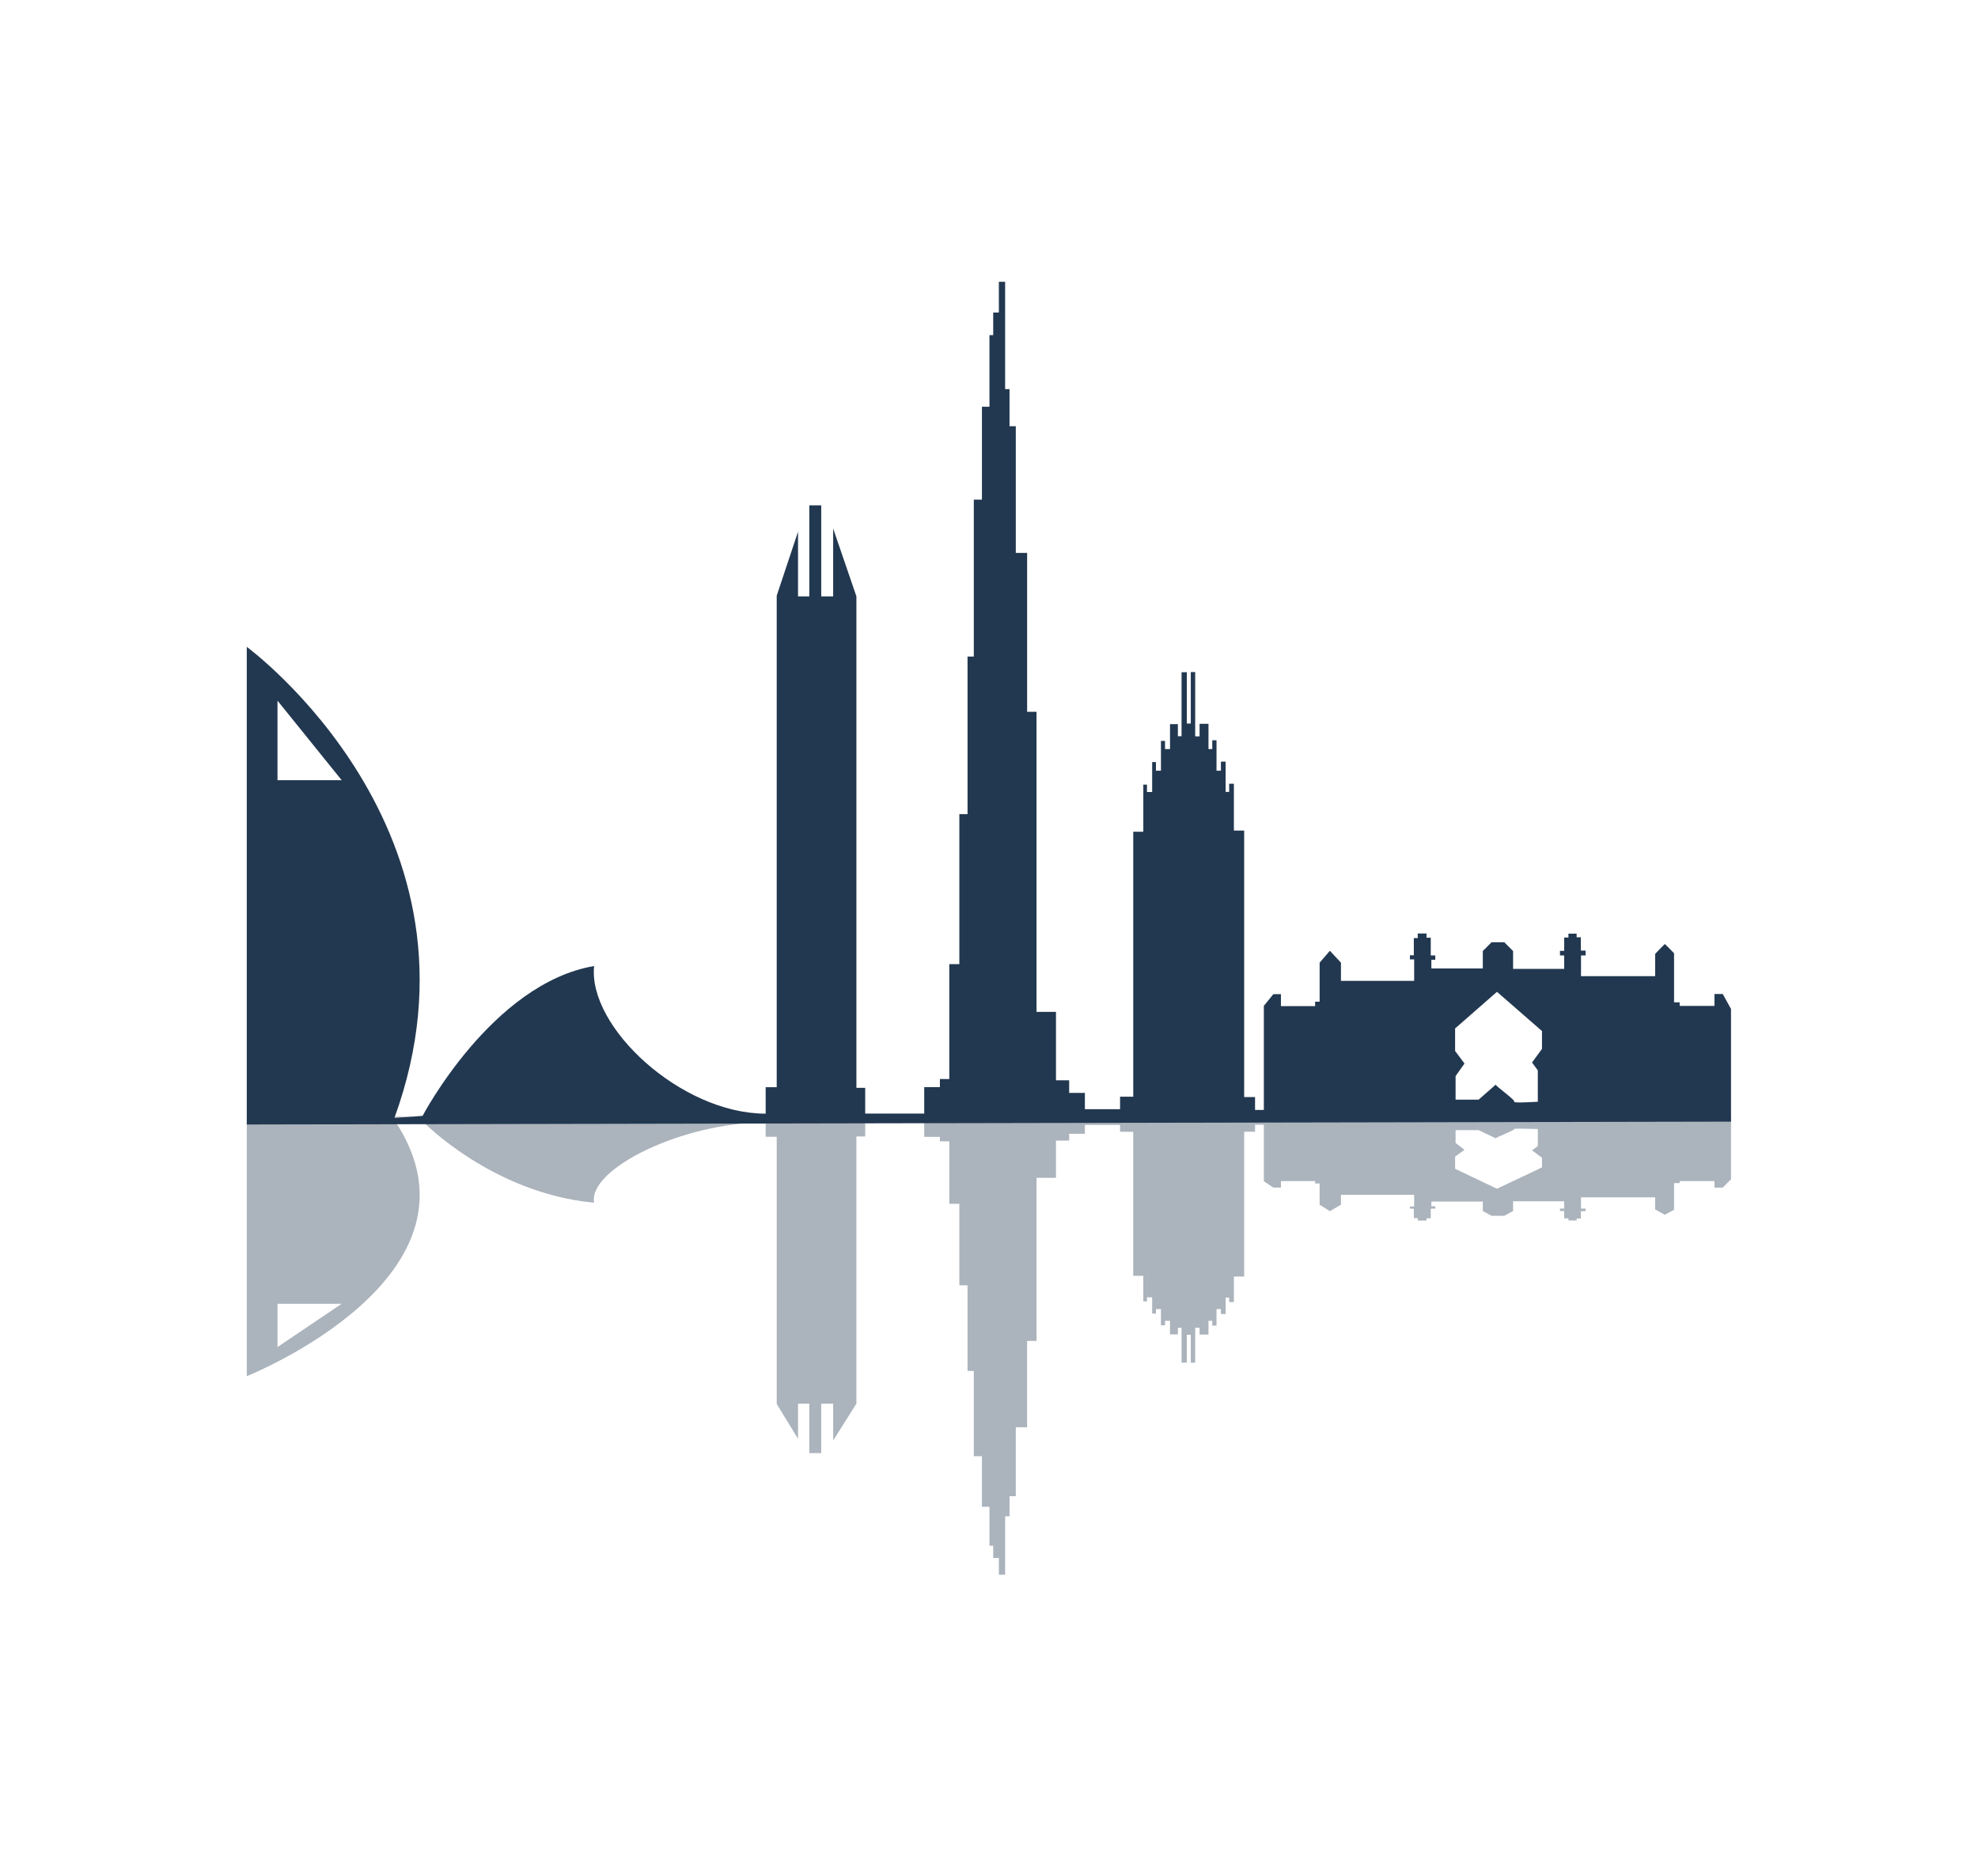 <?xml version="1.0" encoding="utf-8"?>
<!-- Generator: Adobe Illustrator 28.1.0, SVG Export Plug-In . SVG Version: 6.00 Build 0)  -->
<svg version="1.1" id="Calque_1" xmlns="http://www.w3.org/2000/svg" xmlns:xlink="http://www.w3.org/1999/xlink" x="0px" y="0px"
	 viewBox="0 0 359.89 341.28" style="enable-background:new 0 0 359.89 341.28;" xml:space="preserve">
<style type="text/css">
	.st0{fill:#223850;}
	.st1{opacity:0.38;}
	.st2{fill:none;}
</style>
<path class="st0" d="M280.56,190.83l-1.81,2.48l1.05,1.43v5.71c0,0-4.57,0.29-4.29,0c0.27-0.27-3.31-2.79-3.37-3.11l-3.11,2.73
	h-4.19v-4.29l1.62-2.28l-1.71-2.29v-4.09l7.62-6.67l8.19,7.14V190.83z M50.49,141.95v-14.47l11.68,14.47H50.49z M313.45,180.85
	h-1.51v2.17h-6.33v-0.66h-1.02v-8.92c0,0-1.62-1.68-1.68-1.68c-0.05,0-1.76,1.79-1.76,1.79v4.05h-13.49v-3.77h0.83v-0.88h-0.86
	v-2.42h-0.77v-0.66h-1.49v0.71h-0.77V173h-0.77v0.83h0.77v2.45h-9.3v-3.25l-1.6-1.6h-2.31l-1.6,1.6v3.17h-9.36v-1.57h0.71v-0.8
	h-0.82v-3.22h-0.77v-0.77h-1.6v0.83h-0.71v3.13h-0.71v0.75h0.77v3.91h-13.32v-3.31l-2.01-2.17l-1.87,2.17v7.1h-0.82v0.8h-6.22v-2.17
	h-1.38l-1.73,2.12v18.94h-1.6v-2.34h-1.98v-48.48h-1.87v-8.53h-0.86v1.49H223v-5.51h-0.86v1.65h-0.8v-5.53h-0.77v1.6h-0.69v-4.6
	h-1.62v2.29h-0.8v-11.7h-0.8v9.36h-0.72v-9.33h-0.96v11.64h-0.67v-2.2h-1.43v4.54h-0.91v-1.49h-0.74v5.42h-0.91v-1.57h-0.69v5.45
	h-0.94v-1.34h-0.67v8.57h-1.83v48.2h-2.4v2.28h-6.4v-2.97h-2.86v-2.29h-2.4v-12.45h-3.54v-54.6h-1.71v-28.9h-2.06V77.54h-1.14v-6.74
	h-0.8v-9.82v-9.71h-1.14v5.59h-1.03v4.11h-0.68V74h-1.37v16.9h-1.48v28.55h-1.14v28.67h-1.49v27.3h-1.83v20.9h-1.71v1.48h-2.85v4.8
	h-10.74v-4.68h-1.6V108.5l-4.23-12.34v12.34h-2.17V91.94h-2.17v16.56h-2.05V96.73l-3.88,11.65v89.43h-2.01v4.81
	c-15.41,0-32.39-15.8-31.21-26.86c-18.57,3.16-31.21,27.26-31.21,27.26l-5.13,0.39c18.96-52.14-26.86-85.72-26.86-85.72v86.9
	l270.05-0.52v-20.5L313.45,180.85z"/>
<g class="st1">
	<path class="st0" d="M280.56,210.64l-1.81-1.35l1.05-0.78v-3.1c0,0-4.57-0.15-4.29,0c0.27,0.15-3.31,1.52-3.37,1.69l-3.11-1.48
		h-4.19v2.33l1.62,1.24l-1.71,1.24v2.22l7.62,3.63l8.19-3.88V210.64z M50.49,237.21v7.87l11.68-7.87H50.49z M313.45,216.07h-1.51
		v-1.18h-6.33v0.36h-1.02v4.85c0,0-1.62,0.91-1.68,0.91c-0.05,0-1.76-0.97-1.76-0.97v-2.2h-13.49v2.05h0.83v0.48h-0.86v1.32h-0.77
		v0.36h-1.49v-0.39h-0.77v-1.32h-0.77v-0.45h0.77v-1.33h-9.3v1.77l-1.6,0.87h-2.31l-1.6-0.87v-1.72h-9.36v0.86h0.71v0.43h-0.82v1.75
		h-0.77v0.42h-1.6v-0.45h-0.71v-1.71h-0.71v-0.4h0.77v-2.13h-13.32v1.8l-2.01,1.18l-1.87-1.18v-3.86h-0.82v-0.43h-6.22v1.18h-1.38
		l-1.73-1.15v-10.29h-1.6v1.27h-1.98v26.35h-1.87v4.64h-0.86v-0.81H223v2.99h-0.86v-0.9h-0.8v3.01h-0.77v-0.87h-0.69v2.5h-1.62
		v-1.24h-0.8v6.36h-0.8v-5.09h-0.72v5.07h-0.96v-6.33h-0.67v1.2h-1.43v-2.47h-0.91v0.81h-0.74v-2.95h-0.91V239h-0.69v-2.96h-0.94
		v0.73h-0.67v-4.66h-1.83v-26.2h-2.4v-1.24h-6.4v1.61h-2.86v1.24h-2.4v6.77h-3.54v29.68h-1.71v15.71h-2.06v12.54h-1.14v3.66h-0.8
		v5.34v5.28h-1.14v-3.04h-1.03v-2.24h-0.68v-7.08h-1.37v-9.19h-1.48v-15.52h-1.14v-15.58h-1.49v-14.84h-1.83v-11.36h-1.71v-0.81
		h-2.85v-2.61h-10.74v2.54h-1.6v48.61l-4.23,6.7v-6.7h-2.17v9h-2.17v-9h-2.05v6.39l-3.88-6.33v-48.61h-2.01v-2.61
		c-15.41,0-32.39,8.59-31.21,14.6c-18.57-1.72-31.21-14.82-31.21-14.82l-5.13-0.21c18.96,28.34-26.86,46.59-26.86,46.59v-47.24
		l270.05,0.28v11.14L313.45,216.07z"/>
	<rect x="42.61" y="200.86" class="st2" width="274.66" height="87.94"/>
</g>
</svg>
